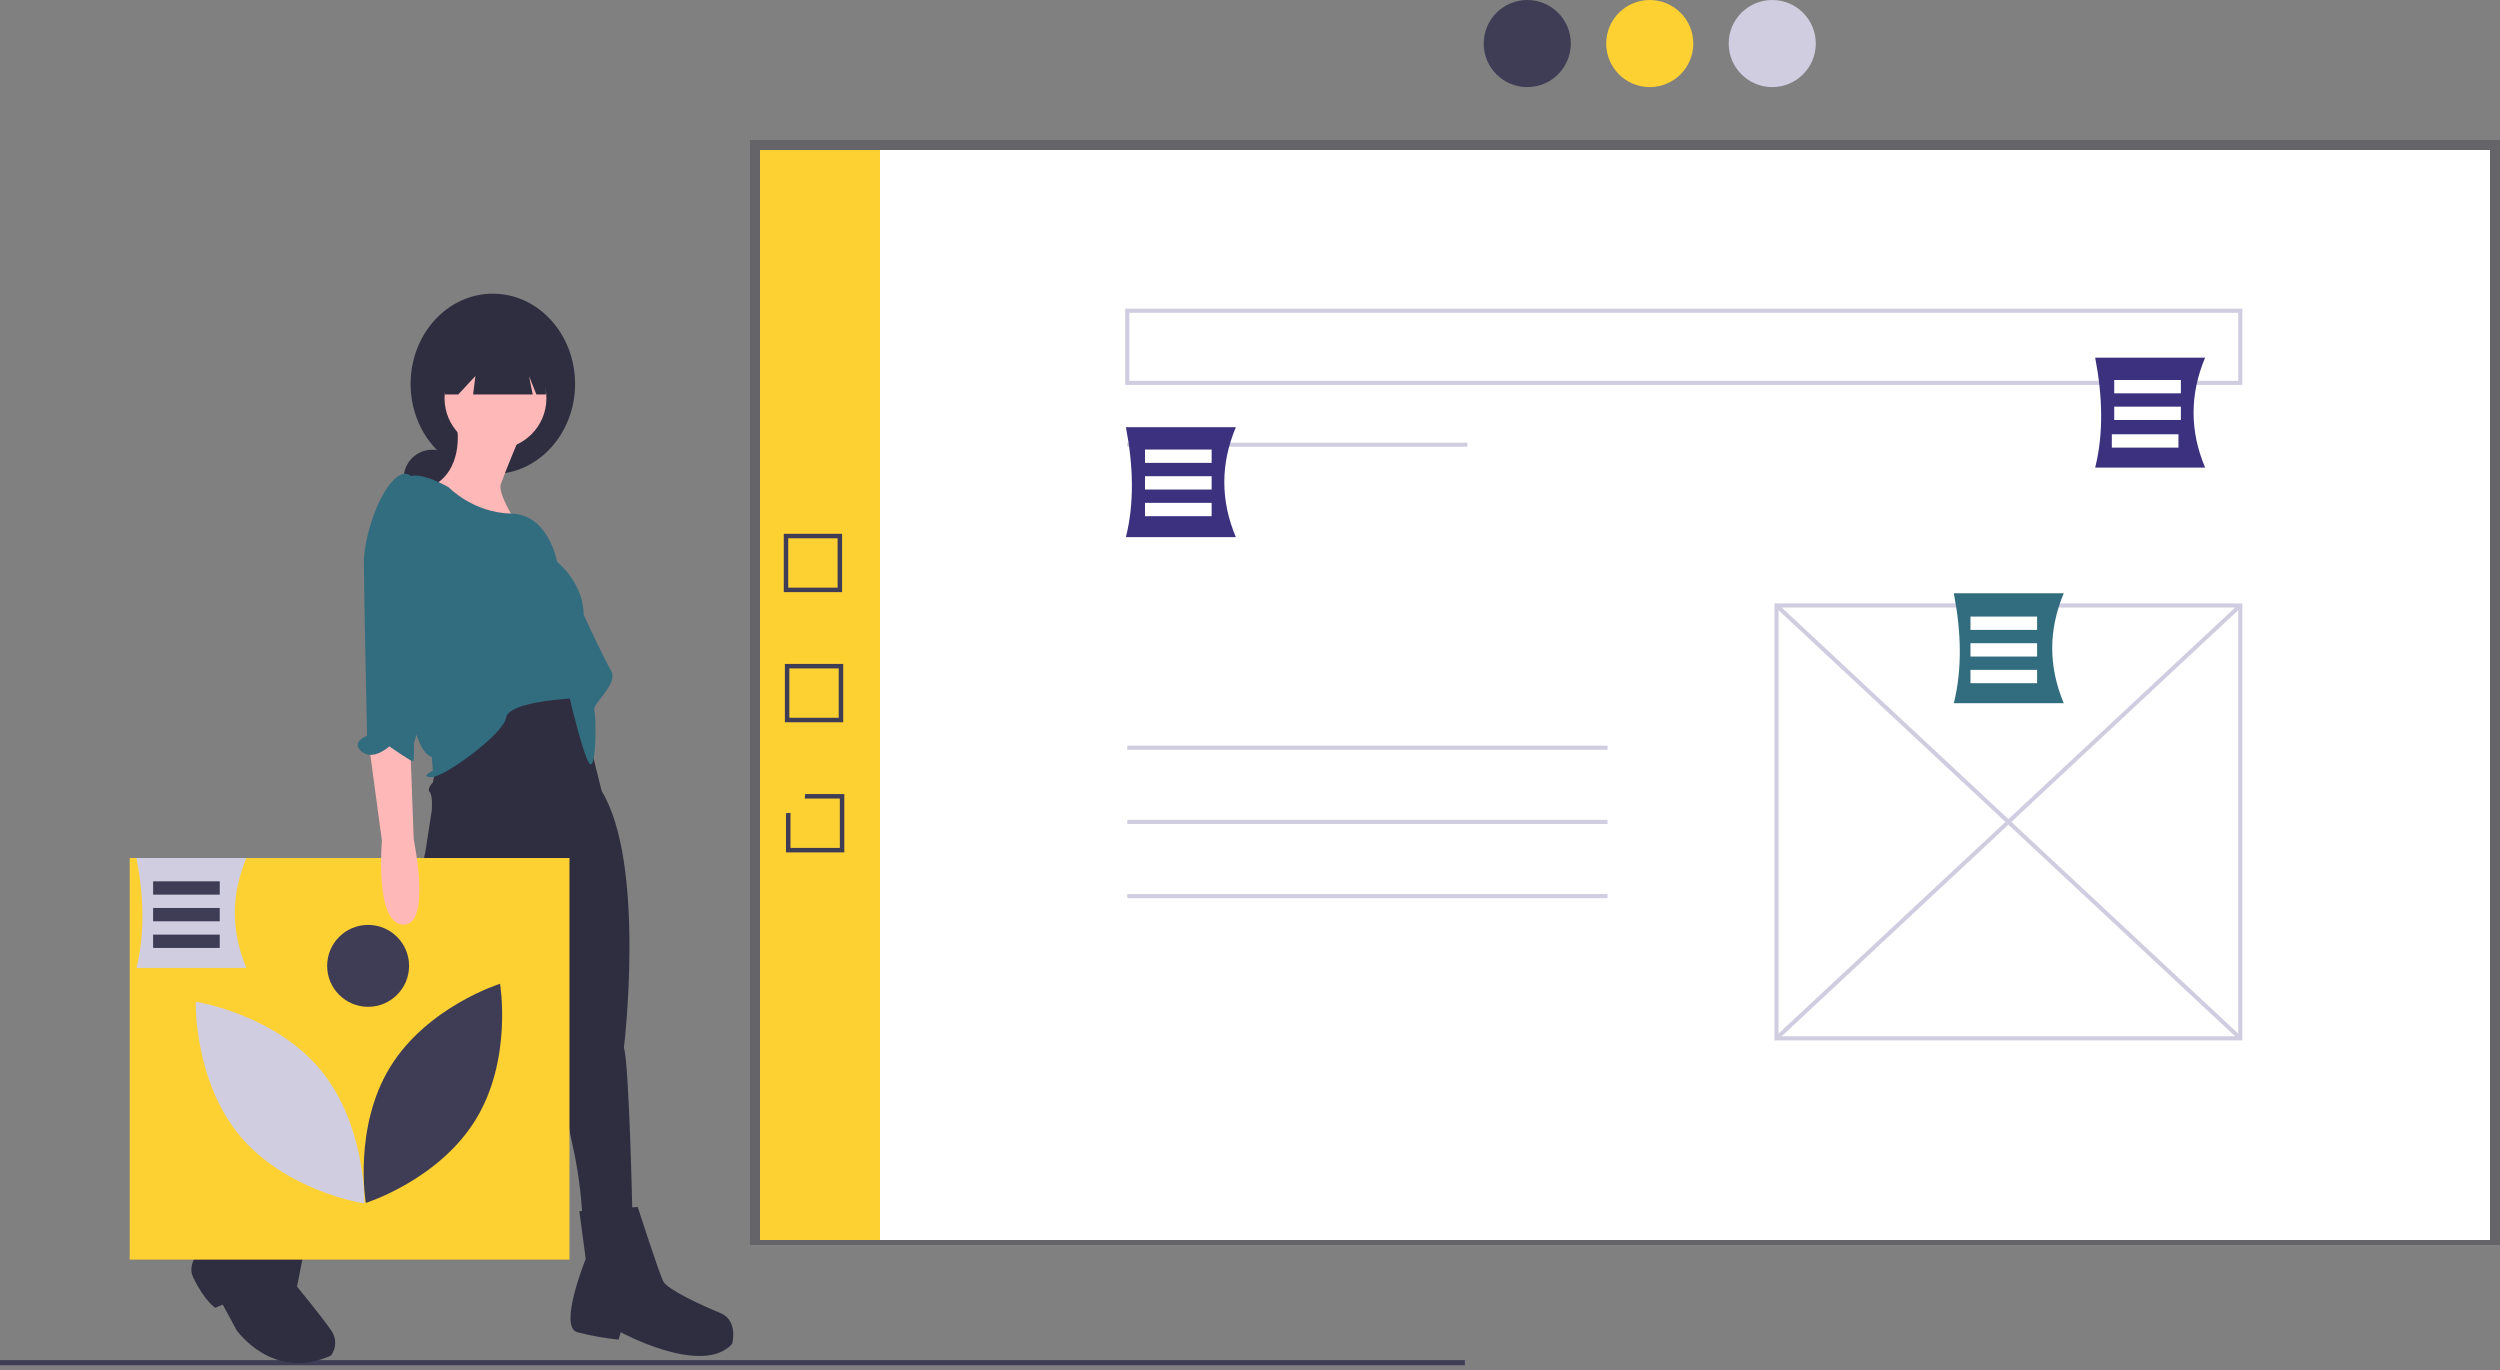 <svg width="500" height="274" viewBox="0 0 500 274" fill="none" xmlns="http://www.w3.org/2000/svg">
<rect x="0" y="0" width="500" height="274" fill="#808080" stroke="none"/>
<g clip-path="url(#clip0_2554_3783)">
<path d="M500 28H150V249H500V28Z" fill="#656569"/>
<path d="M498 30H157V248H498V30Z" fill="white"/>
<path d="M176 30H152V248H176V30Z" fill="#FED133"/>
<path d="M293.472 88.531H225.453V89.355H293.472V88.531Z" fill="#D0CDE1"/>
<path d="M448.468 208.08H354.891V120.686H448.468V208.08ZM355.715 207.255H447.644V121.51H355.715V207.255Z" fill="#D0CDE1"/>
<path d="M355.586 120.796L355.023 121.399L447.777 207.969L448.339 207.366L355.586 120.796Z" fill="#D0CDE1"/>
<path d="M447.779 120.798L355.021 207.363L355.584 207.966L448.342 121.4L447.779 120.798Z" fill="#D0CDE1"/>
<path d="M321.504 149.13H225.453V149.954H321.504V149.13Z" fill="#D0CDE1"/>
<path d="M321.504 163.97H225.453V164.795H321.504V163.97Z" fill="#D0CDE1"/>
<path d="M321.504 178.812H225.453V179.637H321.504V178.812Z" fill="#D0CDE1"/>
<path d="M305.454 17.42C310.264 17.42 314.164 13.52 314.164 8.71C314.164 3.9 310.264 0 305.454 0C300.644 0 296.744 3.9 296.744 8.71C296.744 13.52 300.644 17.42 305.454 17.42Z" fill="#3F3D56"/>
<path d="M329.95 17.42C334.76 17.42 338.66 13.52 338.66 8.71C338.66 3.9 334.76 0 329.95 0C325.14 0 321.24 3.9 321.24 8.71C321.24 13.52 325.14 17.42 329.95 17.42Z" fill="#FED133"/>
<path d="M354.448 17.42C359.258 17.42 363.158 13.52 363.158 8.71C363.158 3.9 359.258 0 354.448 0C349.638 0 345.738 3.9 345.738 8.71C345.738 13.52 349.638 17.42 354.448 17.42Z" fill="#D0CDE1"/>
<path d="M292.975 272.02H0V273.059H292.975V272.02Z" fill="#3F3D56"/>
<path d="M86.466 101.402C89.631 101.402 92.197 98.836 92.197 95.671C92.197 92.505 89.631 89.939 86.466 89.939C83.3 89.939 80.734 92.505 80.734 95.671C80.734 98.836 83.3 101.402 86.466 101.402Z" fill="#2F2E41"/>
<path d="M98.57 94.821C107.653 94.821 115.016 86.743 115.016 76.778C115.016 66.813 107.653 58.735 98.57 58.735C89.486 58.735 82.123 66.813 82.123 76.778C82.123 86.743 89.486 94.821 98.57 94.821Z" fill="#2F2E41"/>
<path d="M86.998 154.363L86.574 156.485C86.574 156.485 85.3 157.759 85.937 158.396C86.574 159.033 86.362 162.004 86.362 162.004L85.088 170.283L77.659 203.822C77.659 203.822 67.894 210.19 60.252 222.714C52.611 235.237 52.398 238.421 52.398 238.421L60.889 242.03L82.116 216.345C82.116 216.345 88.06 212.737 90.182 209.553C92.305 206.369 105.466 173.467 105.466 173.467L112.895 207.855C112.895 207.855 112.471 220.379 114.381 228.445C115.556 233.535 116.266 238.722 116.504 243.94L126.48 242.879C126.48 242.879 125.844 212.737 124.782 209.553C124.782 209.553 129.24 172.83 120.325 158.184L115.018 136.744L106.103 136.32L86.998 154.363Z" fill="#2F2E41"/>
<path d="M62.59 241.182L51.976 234.602L47.094 243.941C47.094 243.941 36.268 250.522 38.603 255.404C40.938 260.286 43.061 261.56 43.061 261.56L44.547 260.923L47.306 266.018C47.306 266.018 54.524 276.419 66.198 271.112C66.746 270.376 67.042 269.483 67.042 268.565C67.042 267.647 66.746 266.754 66.198 266.018C64.288 263.258 59.406 257.314 59.406 257.314L62.59 241.182Z" fill="#2F2E41"/>
<path d="M127.544 241.394L115.87 242.243L117.143 251.795C117.143 251.795 111.624 265.381 115.445 266.442C118.163 267.144 120.931 267.641 123.724 267.928L124.148 266.442C124.148 266.442 140.493 275.357 146.436 268.777C146.436 268.777 147.71 264.107 144.101 262.621C140.493 261.135 133.488 257.951 132.639 256.253C131.79 254.555 127.544 241.394 127.544 241.394Z" fill="#2F2E41"/>
<path d="M99.097 89.832C104.724 89.832 109.286 85.271 109.286 79.644C109.286 74.016 104.724 69.455 99.097 69.455C93.47 69.455 88.908 74.016 88.908 79.644C88.908 85.271 93.47 89.832 99.097 89.832Z" fill="#FFB8B8"/>
<path d="M91.457 85.8C91.457 85.8 92.731 94.078 86.363 97.262C79.995 100.446 103.132 104.267 103.132 104.267C103.132 104.267 99.523 98.748 100.16 96.838C100.797 94.927 103.981 87.286 103.981 87.286L91.457 85.8Z" fill="#FFB8B8"/>
<path d="M89.76 97.475C89.76 97.475 83.604 93.867 81.482 95.565C79.359 97.263 78.722 149.269 86.364 151.392L86.576 154.151C86.576 154.151 83.817 155.425 86.364 155.425C88.911 155.425 100.798 146.722 101.223 143.538C101.647 140.354 113.959 139.717 113.959 139.717C113.959 139.717 117.143 153.302 118.204 152.878C119.266 152.453 119.266 143.325 118.841 142.052C118.417 140.778 123.723 136.745 122.237 134.198C120.752 131.651 116.718 122.948 116.718 122.948C116.718 122.948 117.143 117.429 111.412 112.334C111.412 112.334 109.737 102.852 102.19 102.711C94.642 102.57 89.76 97.475 89.76 97.475Z" fill="#316C7F"/>
<path d="M88.951 67.245V78.891H91.648L95.08 75.214L94.621 78.891H106.543L105.807 75.214L107.278 78.891H109.178V67.245H88.951Z" fill="#2F2E41"/>
<path d="M113.893 171.601H25.941V251.924H113.893V171.601Z" fill="#FED133"/>
<path d="M78.022 213.425C70.607 225.53 73.158 240.587 73.158 240.587C73.158 240.587 87.73 236.018 95.145 223.913C102.559 211.808 100.008 196.751 100.008 196.751C100.008 196.751 85.436 201.32 78.022 213.425Z" fill="#3F3D56"/>
<path d="M72.855 240.686L72.433 240.619C72.281 240.595 57.107 238.081 48.019 227.208C38.932 216.335 39.15 200.955 39.153 200.801L39.162 200.375L39.584 200.441C39.736 200.465 54.91 202.98 63.998 213.853C73.086 224.726 72.867 240.105 72.864 240.259L72.855 240.686Z" fill="#D0CDE1"/>
<path d="M73.622 201.363C78.147 201.363 81.814 197.695 81.814 193.171C81.814 188.646 78.147 184.979 73.622 184.979C69.097 184.979 65.43 188.646 65.43 193.171C65.43 197.695 69.097 201.363 73.622 201.363Z" fill="#3F3D56"/>
<path d="M73.836 149.269L76.383 168.161C76.383 168.161 74.897 184.718 80.629 184.93C86.36 185.143 82.751 167.949 82.751 167.949L82.115 150.755C82.115 150.755 77.445 143.113 73.836 149.269Z" fill="#FFB8B8"/>
<path d="M83.391 96.838C83.391 96.838 81.905 92.805 78.721 95.989C75.537 99.173 72.777 107.452 72.777 112.546C72.777 117.641 73.414 147.146 73.414 147.146C73.414 147.146 70.018 148.42 72.353 150.33C74.688 152.241 77.872 149.269 77.872 149.269C77.872 149.269 82.117 152.241 82.542 152.241C82.966 152.241 82.754 148.632 82.754 148.632C82.754 148.632 84.877 143.113 84.452 138.868C84.028 134.622 83.391 96.838 83.391 96.838Z" fill="#316C7F"/>
<path d="M448.473 76.989H225.041V61.736H448.473V76.989ZM225.865 76.164H447.649V62.56H225.865V76.164Z" fill="#D0CDE1"/>
<path d="M49.277 193.589H27.289C28.986 186.758 28.782 179.369 27.289 171.601H49.277C46.199 178.93 46.199 186.26 49.277 193.589Z" fill="#D0CDE1"/>
<path d="M43.947 176.264H30.621V178.929H43.947V176.264Z" fill="#3F3D56"/>
<path d="M43.947 181.594H30.621V184.259H43.947V181.594Z" fill="#3F3D56"/>
<path d="M43.947 186.924H30.621V189.59H43.947V186.924Z" fill="#3F3D56"/>
<path d="M247.17 107.432H225.182C226.879 100.601 226.674 93.212 225.182 85.444H247.17C244.092 92.773 244.092 100.102 247.17 107.432Z" fill="#3B317F"/>
<path d="M242.326 89.911H229V92.576H242.326V89.911Z" fill="white"/>
<path d="M242.326 95.242H229V97.907H242.326V95.242Z" fill="white"/>
<path d="M242.326 100.571H229V103.236H242.326V100.571Z" fill="white"/>
<path d="M412.752 140.638H390.764C392.461 133.808 392.256 126.418 390.764 118.65H412.752C409.674 125.98 409.674 133.309 412.752 140.638Z" fill="#316C7F"/>
<path d="M407.42 123.313H394.094V125.979H407.42V123.313Z" fill="white"/>
<path d="M407.42 128.643H394.094V131.308H407.42V128.643Z" fill="white"/>
<path d="M407.42 133.974H394.094V136.639H407.42V133.974Z" fill="white"/>
<path d="M441.023 93.521H419.035C420.733 86.69 420.528 79.301 419.035 71.533H441.023C437.945 78.862 437.945 86.192 441.023 93.521Z" fill="#3B317F"/>
<path d="M436.174 76H422.848V78.665H436.174V76Z" fill="white"/>
<path d="M436.174 81.331H422.848V83.996H436.174V81.331Z" fill="white"/>
<path d="M435.689 86.856H422.363V89.522H435.689V86.856Z" fill="white"/>
<path d="M168.419 118.426H156.752V106.759H168.419V118.426ZM157.649 117.528H167.521V107.656H157.649V117.528Z" fill="#3F3D56"/>
<path d="M168.642 144.452H156.975V132.785H168.642V144.452ZM157.872 143.554H167.744V133.682H157.872V143.554Z" fill="#3F3D56"/>
<path d="M168.864 170.479H157.197V158.812H168.864V170.479ZM158.095 169.581H167.967V159.709H158.095V169.581Z" fill="#3F3D56"/>
<path d="M157.42 162.626C159.403 162.626 161.01 161.019 161.01 159.036C161.01 157.054 159.403 155.446 157.42 155.446C155.437 155.446 153.83 157.054 153.83 159.036C153.83 161.019 155.437 162.626 157.42 162.626Z" fill="#FED133"/>
</g>
<defs>
<clipPath id="clip0_2554_3783">
<rect width="500" height="273.059" fill="white"/>
</clipPath>
</defs>
</svg>
